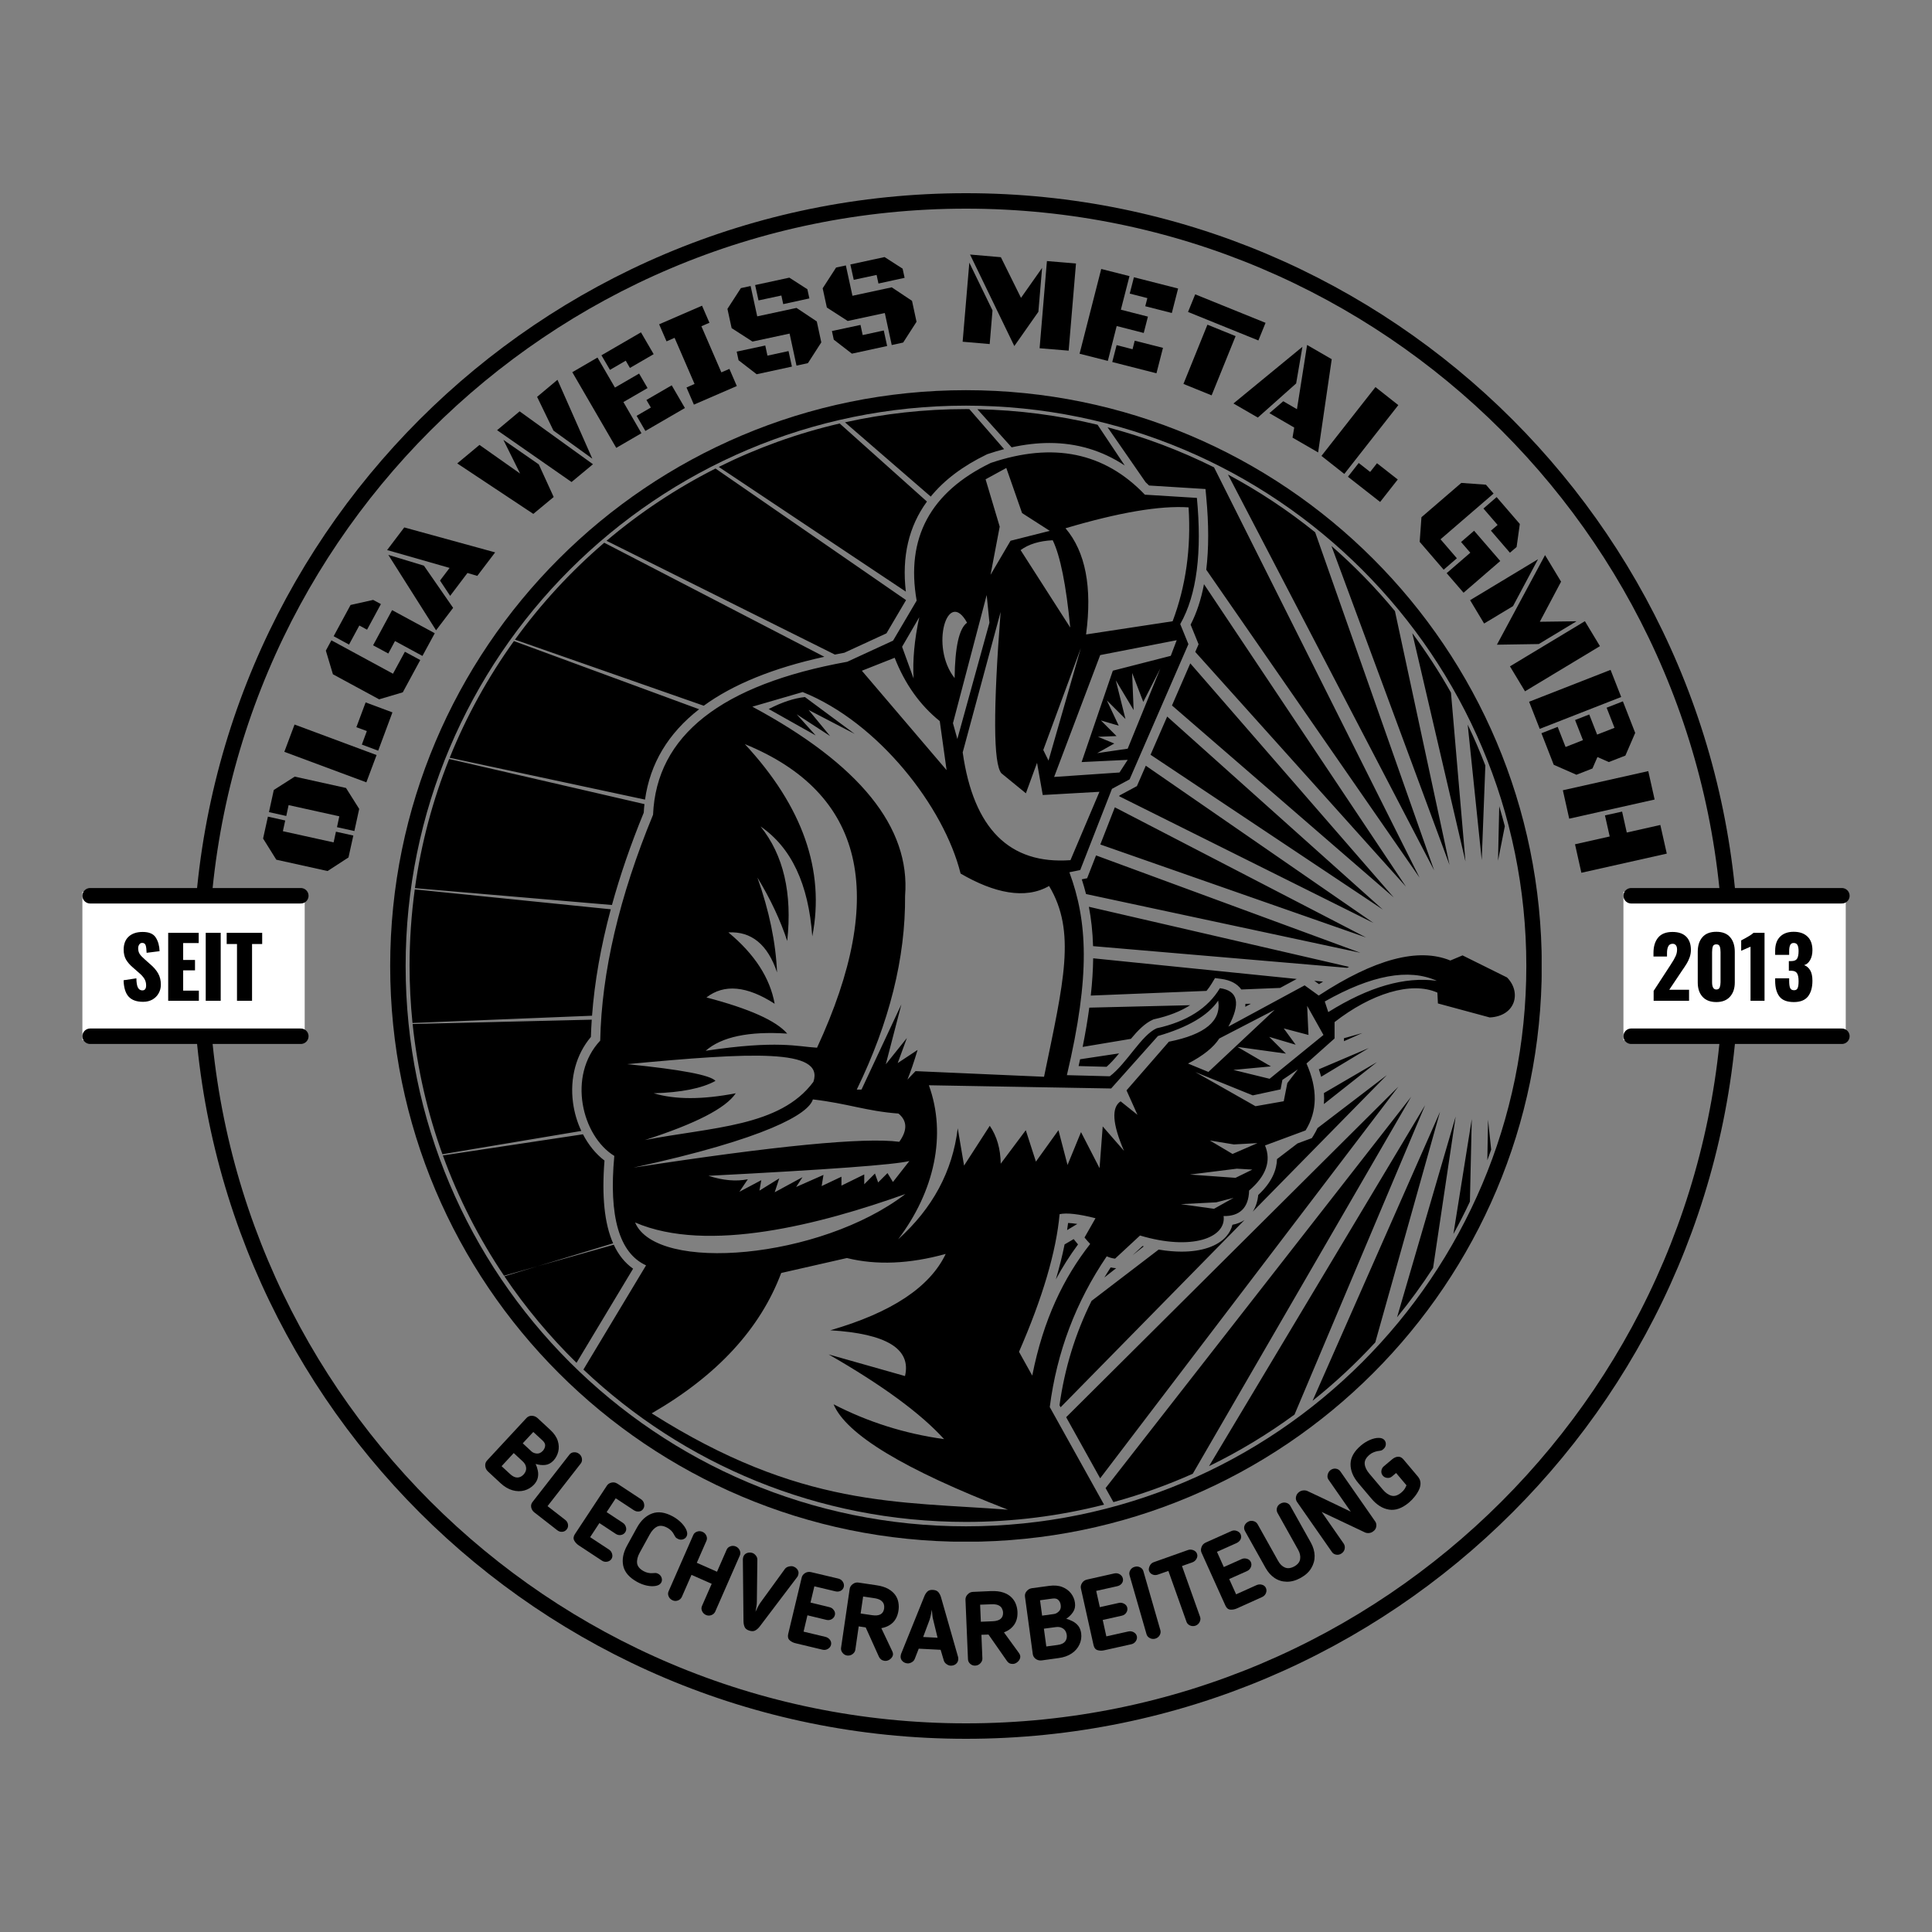 <?xml version="1.0" encoding="utf-8"?>
<svg xmlns="http://www.w3.org/2000/svg" height="500" preserveAspectRatio="xMidYMid meet" version="1.0" viewBox="0 0 375 375" width="500" zoomAndPan="magnify">
  <rect x="0" y="0" width="375" height="375" fill="#808080" stroke="none"/>
  <defs>
    <g/>
    <clipPath id="a1bcfca2f3">
      <path clip-rule="nonzero" d="M 37.5 37.5 L 337.5 37.5 L 337.5 337.5 L 37.5 337.5 Z M 37.5 37.5"/>
    </clipPath>
    <clipPath id="54b3352149">
      <path clip-rule="nonzero" d="M 187.5 37.5 C 104.656 37.5 37.5 104.656 37.5 187.5 C 37.5 270.344 104.656 337.5 187.5 337.5 C 270.344 337.5 337.5 270.344 337.5 187.5 C 337.5 104.656 270.344 37.5 187.5 37.5 Z M 187.5 37.5"/>
    </clipPath>
    <clipPath id="7f51d39525">
      <path clip-rule="nonzero" d="M 75.734 75.734 L 299.234 75.734 L 299.234 299.234 L 75.734 299.234 Z M 75.734 75.734"/>
    </clipPath>
    <clipPath id="cc298cfe57">
      <path clip-rule="nonzero" d="M 187.496 75.734 C 125.773 75.734 75.734 125.773 75.734 187.496 C 75.734 249.223 125.773 299.258 187.496 299.258 C 249.223 299.258 299.258 249.223 299.258 187.496 C 299.258 125.773 249.223 75.734 187.496 75.734 Z M 187.496 75.734"/>
    </clipPath>
    <clipPath id="c6b907437e">
      <path clip-rule="nonzero" d="M 79.402 79.402 L 295 79.402 L 295 295.402 L 79.402 295.402 Z M 79.402 79.402"/>
    </clipPath>
    <clipPath id="a9eda9709c">
      <rect height="131" width="286" x="0" y="0"/>
    </clipPath>
    <clipPath id="5a358ad293">
      <path clip-rule="nonzero" d="M 15.992 173.117 L 59.195 173.117 L 59.195 201.883 L 15.992 201.883 Z M 15.992 173.117"/>
    </clipPath>
    <clipPath id="dddcb80c68">
      <path clip-rule="nonzero" d="M 0.992 0.117 L 44.195 0.117 L 44.195 28.883 L 0.992 28.883 Z M 0.992 0.117"/>
    </clipPath>
    <clipPath id="73b003afaa">
      <rect height="29" width="45" x="0" y="0"/>
    </clipPath>
    <clipPath id="8bfdef9d0a">
      <path clip-rule="nonzero" d="M 315.109 173.117 L 358.312 173.117 L 358.312 201.883 L 315.109 201.883 Z M 315.109 173.117"/>
    </clipPath>
    <clipPath id="d1beed204e">
      <path clip-rule="nonzero" d="M 0.109 0.117 L 43.312 0.117 L 43.312 28.883 L 0.109 28.883 Z M 0.109 0.117"/>
    </clipPath>
    <clipPath id="85ae2b46f6">
      <rect height="29" width="44" x="0" y="0"/>
    </clipPath>
  </defs>
  <g clip-path="url(#a1bcfca2f3)">
    <g clip-path="url(#54b3352149)">
      <path d="M 200 0 C 89.542 0 -0 89.542 -0 200 C -0 310.458 89.542 400 200 400 C 310.458 400 400 310.458 400 200 C 400 89.542 310.458 0 200 0 Z M 200 0" fill="none" stroke="#000000" stroke-linecap="butt" stroke-linejoin="miter" stroke-miterlimit="4" stroke-opacity="1" stroke-width="8" transform="matrix(0.75, 0, 0, 0.75, 37.5, 37.5)"/>
    </g>
  </g>
  <g clip-path="url(#7f51d39525)">
    <g clip-path="url(#cc298cfe57)">
      <path d="M 149.015 -0.001 C 66.718 -0.001 -0.001 66.718 -0.001 149.015 C -0.001 231.317 66.718 298.031 149.015 298.031 C 231.317 298.031 298.031 231.317 298.031 149.015 C 298.031 66.718 231.317 -0.001 149.015 -0.001 Z M 149.015 -0.001" fill="none" stroke="#000000" stroke-linecap="butt" stroke-linejoin="miter" stroke-miterlimit="4" stroke-opacity="1" stroke-width="8" transform="matrix(0.75, 0, 0, 0.75, 75.735, 75.735)"/>
    </g>
  </g>
  <g clip-path="url(#c6b907437e)">
    <path d="M 270.516 174.184 L 227.48 136.93 L 231.035 128.758 Z M 233.695 113.391 C 233.129 116.371 232.262 118.996 231.098 121.246 L 232.645 125.051 L 232 126.539 L 272.902 172.105 Z M 226.547 139.082 L 223.32 146.496 L 268.402 176.543 Z M 216.391 156.699 L 213.57 163.914 L 265.148 181.961 Z M 222.398 148.621 L 220.672 152.586 L 217.289 154.402 L 217.23 154.547 L 266.605 179.152 Z M 179.918 97.352 L 162.984 82.199 C 154.758 84.105 146.895 86.961 139.512 90.629 L 175.824 114.836 C 175.023 108.016 176.395 102.176 179.918 97.352 Z M 163.891 126.695 L 172.062 122.93 L 175.863 116.48 L 138.879 90.941 C 131.27 94.789 124.176 99.508 117.727 104.969 L 162.047 127.051 C 162.656 126.93 163.266 126.809 163.891 126.695 Z M 191.508 88.215 L 191.609 88.164 L 191.719 88.129 C 192.789 87.766 193.852 87.449 194.898 87.18 L 188.148 79.41 C 187.93 79.41 187.715 79.402 187.496 79.402 C 179.43 79.402 171.57 80.293 164.008 81.973 L 180.656 96.387 C 183.27 93.18 186.887 90.449 191.508 88.215 Z M 203.691 85.984 C 209.051 85.984 213.945 87.457 218.312 90.355 L 213.035 82.445 C 205.535 80.629 197.73 79.59 189.711 79.43 L 196.352 86.828 C 198.891 86.27 201.348 85.984 203.691 85.984 Z M 212.742 166.035 L 211.012 170.465 L 209.973 170.676 C 210.273 171.605 210.547 172.555 210.797 173.531 L 264.055 184.934 Z M 135.699 137.664 L 99.754 124.43 C 94.738 131.402 90.535 139 87.281 147.082 L 125.199 155.203 C 126.184 148.191 129.695 142.336 135.699 137.664 Z M 160.004 127.48 L 117.285 105.344 C 110.793 110.902 104.973 117.219 99.953 124.156 L 136.598 136.98 C 142.32 132.812 150.133 129.641 160.004 127.48 Z M 270.758 118.613 C 267 114.07 262.875 109.84 258.434 105.969 L 281.352 167.875 Z M 255.273 103.32 C 250.016 99.078 244.352 95.316 238.348 92.105 L 278.363 168.93 Z M 281.633 134.438 C 279.371 130.426 276.863 126.57 274.125 122.895 L 284.445 167.207 Z M 288.305 148.586 C 287.266 145.887 286.125 143.234 284.879 140.645 L 287.602 166.93 Z M 209.355 206.922 L 214.785 207.066 C 215.598 206.355 216.41 205.434 217.215 204.461 L 209.645 205.602 C 209.551 206.039 209.457 206.477 209.355 206.922 Z M 291 156.492 L 290.766 167.055 L 292.086 160.371 C 291.75 159.066 291.383 157.777 291 156.492 Z M 251.688 190.016 L 212.184 186.004 C 212.156 188.223 212.008 190.617 211.719 193.242 L 234.18 192.332 C 234.562 191.867 234.91 191.383 235.215 190.871 L 235.832 189.84 L 237.023 190 C 238.832 190.242 240.145 190.934 240.934 192.059 L 248.473 191.754 Z M 223.766 197.922 L 223.934 197.848 L 224.113 197.809 C 226.828 197.207 229.129 196.305 231.004 195.109 L 211.43 195.582 C 211.113 197.941 210.688 200.473 210.141 203.207 L 219.504 201.641 C 220.859 200.016 222.219 198.609 223.766 197.922 Z M 256.809 190.535 L 255.102 190.363 L 256.023 191.027 C 256.289 190.855 256.547 190.699 256.809 190.535 Z M 261.852 187.672 L 211.348 176.004 C 211.797 178.328 212.082 180.84 212.164 183.645 L 261.488 187.859 C 261.609 187.797 261.73 187.734 261.852 187.672 Z M 223.035 94.238 L 233.984 94.918 L 234.129 96.469 C 234.633 101.746 234.633 106.461 234.133 110.582 L 275.535 170.348 L 235.645 90.711 C 229.105 87.449 222.191 84.828 214.977 82.934 L 222.359 93.594 C 222.586 93.805 222.812 94.016 223.035 94.238 Z M 242.801 194.824 L 241.734 194.848 C 241.73 195.035 241.723 195.223 241.703 195.418 Z M 254.77 271.891 C 259.113 268.426 263.184 264.637 266.941 260.555 L 279.512 215.797 Z M 271.168 255.688 C 273.668 252.629 276 249.43 278.16 246.105 L 282.547 216.703 Z M 285.309 233.234 L 285.668 217.219 L 282.105 239.52 C 283.238 237.465 284.309 235.371 285.309 233.234 Z M 234.672 284.578 C 240.52 281.734 246.066 278.375 251.266 274.566 L 276.613 214.52 Z M 267.266 206.16 L 256.973 212.164 C 257.027 212.887 257.023 213.598 256.969 214.297 Z M 254.961 220.379 L 254.629 220.906 L 251.836 221.945 L 247.867 224.98 C 247.809 227.047 246.902 229.453 244.223 231.945 C 244.094 233.207 243.727 234.293 243.16 235.176 L 269.188 208.676 L 255.727 218.965 C 255.5 219.445 255.246 219.914 254.961 220.379 Z M 124.953 157.738 C 124.98 157.176 125.027 156.625 125.09 156.078 L 87.184 147.32 C 84.012 155.258 81.754 163.656 80.539 172.391 L 118.777 175.66 C 120.375 169.859 122.43 163.879 124.953 157.738 Z M 289.164 197.488 L 279.098 194.766 L 278.996 192.668 C 273.91 190.395 266.105 192.883 259.039 198.387 L 259.039 201.562 L 253.59 206.422 C 255.781 211.367 255.723 215.699 253.41 219.414 L 245.543 222.332 C 246.781 225.348 245.75 228.266 242.449 231.086 C 242.371 234.473 240.562 236.102 237.5 236.035 C 238.051 240.242 231.332 242.816 221.277 239.812 L 216.438 244.301 C 215.902 244.246 215.363 244.094 214.816 243.852 C 208.812 252.695 205.125 262.449 203.758 273.109 L 214.297 292.051 C 205.727 294.238 196.75 295.402 187.496 295.402 C 158.734 295.402 132.598 284.16 113.242 265.828 L 125.398 245.605 C 120.191 243.227 118.137 236.145 119.238 224.363 C 112.961 220.512 110.074 208.844 116.5 201.984 C 116.773 188.668 120.195 174.051 126.758 158.141 C 127.406 142.773 139.969 132.879 164.445 128.449 L 173.344 124.348 L 177.922 116.582 C 175.785 104.438 180.578 95.527 192.301 89.855 C 204.41 85.758 214.383 87.812 222.219 96.016 L 232.316 96.641 C 233.305 107.051 232.352 115.418 229.082 121.133 L 230.668 125.027 L 219.254 151.277 L 215.832 153.113 L 209.672 168.875 L 207.566 169.305 C 211.051 178.746 211.699 189.121 207.082 208.688 L 215.41 208.906 C 218.734 206.383 221.547 200.902 224.508 199.59 C 230.367 198.293 234.457 195.699 236.781 191.805 C 240.312 192.277 240.859 194.766 238.43 199.262 L 253.227 191.258 L 255.965 193.234 C 266.793 186.145 275.305 183.879 281.508 186.434 L 283.879 185.441 L 292.512 189.723 C 295.32 192.535 294.25 197.219 289.164 197.488 Z M 236.664 201.57 C 235.543 203.305 233.52 204.926 230.594 206.434 L 234.551 208.062 L 247.418 196 Z M 213.402 153.688 L 202.398 154.312 L 201.289 148.062 L 199.125 153.977 L 194.363 150.086 C 192.805 148.234 192.758 137.801 194.219 118.781 L 186.859 146.043 C 188.961 160.84 195.934 167.812 207.777 166.957 Z M 192.051 120.867 L 191.516 115.492 L 184.969 140.371 L 185.82 143.434 Z M 203.516 147.633 L 209.789 125.793 L 202.5 145.57 Z M 225.227 129.742 L 221.91 136.238 L 219.746 130.613 L 220.035 137.82 L 216.574 132.051 L 218.453 139.555 L 214.84 135.945 L 217.148 140.855 L 213.691 139.84 L 216.719 142.871 L 213.113 143.012 L 216.285 144.316 L 212.969 146.184 L 218.883 145.32 Z M 228.398 124.262 L 213.547 127.152 L 204.605 150.805 L 217.293 149.941 L 218.883 147.488 L 209.941 147.918 L 216 130.18 L 227.246 127.297 Z M 206.816 102.535 C 210.691 107.09 212.023 113.961 210.805 123.145 L 227.605 120.586 C 230.172 113.785 231.207 106.418 230.703 98.48 C 225.16 98.105 217.199 99.457 206.816 102.535 Z M 198.098 106.773 L 207.734 121.809 C 206.934 113.531 205.797 107.883 204.332 104.863 C 201.75 104.984 199.672 105.621 198.098 106.773 Z M 191.301 93.035 L 194.043 102.219 L 192.262 111.578 L 196.145 104.961 L 203.758 103.039 L 198.383 99.586 L 195.324 90.832 Z M 185.289 131.617 C 185.363 125.543 186.168 121.961 187.707 120.867 C 183.934 114 180.445 125.496 185.289 131.617 Z M 175.094 125.539 L 177.328 131.695 C 177.121 128.145 177.488 124.18 178.426 119.805 Z M 167.289 130.191 L 183.734 149.484 L 182.406 139.965 C 178.559 136.863 175.641 132.766 173.656 127.672 Z M 146.031 137.168 C 166.863 148.363 176.746 160.598 175.676 173.875 C 175.766 185.918 172.641 198.453 166.297 211.488 L 167.219 211.484 L 174.957 194.949 L 171.934 206.578 L 176.027 201.477 L 174.246 206.34 L 178.102 203.789 C 177.406 206.121 176.75 208.039 176.133 209.547 L 177.703 207.906 L 202.648 209 C 206.457 190.559 208.93 180.82 203.625 171.969 C 198.988 174.648 192.918 173.328 186.449 169.555 C 183.254 156.648 170.492 140.203 155.797 134.328 Z M 167.75 227.957 L 167.75 229.863 L 169.828 227.781 L 170.445 229.512 L 172.262 227.695 L 173.32 229.422 L 176.508 225.352 C 173.711 226.07 160.711 227.027 137.508 228.223 C 140.336 229.129 142.887 229.355 145.156 228.895 L 143.516 231.324 L 147.766 229.07 L 147.41 231.098 L 151.254 228.719 L 150.371 231.414 L 155.766 228.488 L 154.531 230.391 L 159.836 228.047 L 159.484 230.215 L 163.324 228.398 L 163.324 230.129 Z M 152.797 200.621 C 145.336 200.137 140.059 201.246 136.969 203.953 C 150.949 201.859 154.785 203.148 158.586 203.359 C 172.391 173.531 167.719 153.887 144.574 144.43 C 155.801 156.531 160.164 168.969 157.664 181.746 C 156.938 171.602 153.59 164.488 147.621 160.414 C 152.082 165.957 153.805 173.367 152.797 182.645 C 151.488 178.633 149.559 174.527 147.008 170.32 C 149.305 176.785 150.578 182.926 150.824 188.738 C 149.008 183.328 145.855 180.742 141.375 180.977 C 146.453 185.176 149.449 189.793 150.363 194.832 C 144.973 191.352 140.559 190.941 137.121 193.605 C 145.434 195.781 150.66 198.121 152.797 200.621 Z M 138.871 209.805 C 136.219 211.254 132.223 212.051 126.879 212.203 C 131.051 213.453 136.359 213.453 142.809 212.203 C 140.887 215.094 135.004 218.121 125.168 221.281 C 138.188 218.75 151.418 218.727 157.883 209.977 C 160.051 203.512 145.891 204.266 121.742 206.551 C 132.238 207.602 137.945 208.688 138.871 209.805 Z M 122.957 226.633 C 150.516 222.395 167.719 220.723 174.551 221.621 C 176.156 219.371 176.105 217.543 174.395 216.141 C 168.133 215.672 164.633 214.199 157.777 213.395 C 156.945 216.203 148.832 221.004 122.957 226.633 Z M 175.742 231.758 C 159.312 237.621 137.383 243.363 123.27 237.281 C 127.41 247.133 159.242 244.414 175.742 231.758 Z M 195.641 293.031 C 175.504 285.234 164.223 278.41 161.797 272.57 C 168.48 276.023 175.629 278.277 183.242 279.332 C 178.746 274.367 171.277 268.883 160.84 262.891 L 175.66 267.09 C 176.91 261.82 172.078 258.859 161.156 258.207 C 173.023 254.785 180.488 249.844 183.562 243.387 C 176.516 245.336 170.121 245.602 164.379 244.184 L 151.633 247.086 C 147.555 257.93 139.176 267.012 126.492 274.328 C 155.445 292.691 174.355 291.398 195.641 293.031 Z M 210.504 240.199 L 212.637 236.457 C 209.398 235.633 207.07 235.367 205.668 235.668 C 205.008 242.941 202.383 251.848 197.789 262.387 L 200.359 267.004 C 202.516 256.059 206.492 247.969 211.605 241.449 C 211.242 241.07 210.871 240.656 210.504 240.199 Z M 226.879 202.195 C 233.902 200.805 237.094 198.148 236.449 194.219 C 234.492 197.109 230.594 199.398 224.754 201.09 L 215.672 211.273 L 180.293 210.648 C 183.781 220.262 181.383 231.246 174.32 240.559 C 181.031 234.527 184.891 227.34 185.895 219.004 L 187.125 226.242 L 192.113 218.516 C 193.492 220.535 194.203 222.988 194.238 225.875 L 199.105 219.371 L 201.07 225.469 L 205.445 219.371 L 207.207 226.121 L 209.824 219.742 L 213.422 226.734 L 214.035 218.637 L 218.168 223.379 C 215.914 218.16 215.695 214.957 217.512 213.77 L 220.785 216.387 L 218.656 211.641 Z M 239.438 232.496 L 236.082 233.371 L 229.199 233.723 L 235.645 234.625 Z M 243.078 227.016 L 240.074 226.84 L 230.953 227.98 L 239.812 228.617 Z M 244.074 221.879 L 239.488 222.133 L 234.828 221.367 L 239.234 223.98 Z M 251.91 207.57 L 248.91 209.609 L 248.559 211.449 L 243.164 212.613 L 232.027 208.098 L 243.691 214.715 L 249.172 213.75 L 249.871 210.223 Z M 256.883 200.883 L 253.719 195.234 L 253.977 200.883 L 249.172 199.613 L 251.488 202.777 L 246.344 201.254 L 249.594 204.504 L 240.188 203.203 L 246.684 206.988 L 239.395 207.668 L 246.43 209.391 Z M 278.891 190.379 C 273.457 187.918 266.203 189.258 257.137 194.387 L 257.816 196.449 C 265.672 191.535 272.699 189.508 278.891 190.379 Z M 208.398 240.508 L 206.637 241.539 C 206.203 243.688 205.641 245.949 204.941 248.324 C 206.219 245.949 207.652 243.695 209.246 241.539 C 209.195 241.477 209.141 241.418 209.09 241.355 Z M 207.316 237.379 C 207.262 237.832 207.195 238.297 207.125 238.762 L 209.105 237.566 C 208.434 237.461 207.836 237.398 207.316 237.379 Z M 156.234 135.297 C 154.113 135.523 151.77 136.301 149.207 137.621 L 158.32 142.746 L 154.629 138.637 L 161.121 142.863 L 156.949 137.801 L 165.891 142.449 Z M 288.691 225.203 C 288.945 224.52 289.191 223.836 289.434 223.145 L 288.832 217.34 Z M 256.434 209 L 265.676 203.426 L 255.988 207.547 C 256.156 208.035 256.309 208.52 256.434 209 Z M 117.332 225.266 C 115.652 223.992 114.223 222.227 113.152 220.164 L 85.957 224.27 C 88.973 232.574 92.977 240.406 97.832 247.617 L 104.324 245.781 L 119.008 241.328 C 117.328 237.535 116.777 232.207 117.332 225.266 Z M 214.594 288.836 L 216.113 291.562 C 221.422 290.109 226.566 288.262 231.516 286.051 L 273.902 212.887 Z M 119.129 241.598 L 104.324 245.781 L 97.906 247.73 C 101.996 253.797 106.695 259.418 111.902 264.523 L 122.883 246.254 C 121.305 245.133 120.055 243.586 119.129 241.598 Z M 111.223 214.035 C 110.578 209.246 111.84 204.637 114.691 201.273 C 114.723 200.164 114.785 199.043 114.859 197.918 L 80.09 198.758 C 81.008 207.539 82.98 216.008 85.875 224.035 L 112.832 219.516 C 112.039 217.832 111.48 215.973 111.223 214.035 Z M 118.551 176.492 L 80.508 172.629 C 79.848 177.461 79.496 182.391 79.496 187.402 C 79.496 191.168 79.691 194.891 80.066 198.559 L 114.914 197.152 C 115.402 190.578 116.621 183.676 118.551 176.492 Z M 260.863 202.094 L 264.438 200.508 L 260.863 201.52 Z M 205.648 272.758 L 205.863 273.148 L 241.551 236.812 C 240.883 237.254 240.102 237.562 239.215 237.727 C 239.016 238.543 238.617 239.305 238.02 239.984 C 236.348 241.891 233.266 242.941 229.348 242.941 C 228.137 242.941 226.641 242.84 224.895 242.543 L 211.871 252.5 C 208.719 258.828 206.641 265.598 205.648 272.758 Z M 263.547 197.473 L 263.574 197.465 L 263.555 197.465 C 263.555 197.469 263.551 197.469 263.547 197.473 Z M 271.414 210.93 L 206.941 275.078 L 213.539 286.938 Z M 219.844 243.633 L 222.012 241.918 C 221.926 241.895 221.848 241.875 221.762 241.852 Z M 215.578 246.008 C 215.156 246.652 214.754 247.305 214.359 247.961 L 216.645 246.156 L 216.246 246.117 C 216.023 246.094 215.801 246.055 215.578 246.008 Z M 215.578 246.008" fill="#000000" fill-opacity="1" fill-rule="nonzero"/>
  </g>
  <g fill="#000000" fill-opacity="1">
    <g transform="translate(92.637, 283.693)">
      <g>
        <path d="M 8.828 -3.547 L 10.516 -1.984 C 10.773 -1.742 11.113 -1.602 11.531 -1.562 C 11.957 -1.52 12.352 -1.691 12.719 -2.078 C 12.977 -2.367 13.129 -2.688 13.172 -3.031 C 13.223 -3.383 13.055 -3.738 12.672 -4.094 L 10.875 -5.75 Z M 8.812 -0.047 L 7.078 -1.656 L 4.719 0.891 L 6.359 2.406 C 6.848 2.863 7.316 3.094 7.766 3.094 C 8.223 3.094 8.629 2.898 8.984 2.516 C 9.367 2.098 9.535 1.656 9.484 1.188 C 9.43 0.719 9.207 0.305 8.812 -0.047 Z M 4.5 4.172 L 2.078 1.922 C 1.754 1.617 1.578 1.258 1.547 0.844 C 1.516 0.438 1.629 0.086 1.891 -0.203 L 9.547 -8.453 C 9.828 -8.754 10.176 -8.898 10.594 -8.891 C 11.008 -8.879 11.375 -8.734 11.688 -8.453 L 14.172 -6.156 C 14.91 -5.469 15.395 -4.758 15.625 -4.031 C 15.852 -3.312 15.883 -2.613 15.719 -1.938 C 15.551 -1.27 15.242 -0.691 14.797 -0.203 C 14.316 0.305 13.773 0.594 13.172 0.656 C 12.578 0.719 11.961 0.648 11.328 0.453 C 11.516 0.848 11.656 1.273 11.75 1.734 C 11.852 2.203 11.852 2.664 11.75 3.125 C 11.656 3.582 11.41 4.031 11.016 4.469 C 10.484 5.031 9.852 5.41 9.125 5.609 C 8.395 5.805 7.629 5.789 6.828 5.562 C 6.023 5.332 5.25 4.867 4.5 4.172 Z M 4.5 4.172"/>
      </g>
    </g>
  </g>
  <g fill="#000000" fill-opacity="1">
    <g transform="translate(101.51, 291.839)">
      <g>
        <path d="M 8.5 5 C 8.281 5.289 7.988 5.453 7.625 5.484 C 7.27 5.516 6.941 5.41 6.641 5.172 L 2.188 1.703 C 1.875 1.453 1.676 1.129 1.594 0.734 C 1.52 0.348 1.609 0 1.859 -0.312 L 9.016 -9.5 C 9.223 -9.77 9.508 -9.922 9.875 -9.953 C 10.25 -9.984 10.594 -9.879 10.906 -9.641 C 11.207 -9.398 11.383 -9.098 11.438 -8.734 C 11.5 -8.367 11.426 -8.051 11.219 -7.781 L 4.766 0.5 L 8.203 3.172 C 8.492 3.398 8.672 3.691 8.734 4.047 C 8.797 4.41 8.719 4.727 8.5 5 Z M 8.5 5"/>
      </g>
    </g>
  </g>
  <g fill="#000000" fill-opacity="1">
    <g transform="translate(109.748, 298.253)">
      <g>
        <path d="M 8.938 4.344 C 8.738 4.633 8.453 4.812 8.078 4.875 C 7.711 4.938 7.367 4.859 7.047 4.641 L 2.609 1.719 C 2.203 1.445 1.898 1.125 1.703 0.75 C 1.504 0.375 1.551 -0.035 1.844 -0.484 L 8.062 -9.906 C 8.25 -10.195 8.547 -10.391 8.953 -10.484 C 9.359 -10.578 9.75 -10.5 10.125 -10.25 L 14.656 -7.266 C 14.988 -7.047 15.191 -6.75 15.266 -6.375 C 15.348 -6.008 15.297 -5.68 15.109 -5.391 C 14.91 -5.086 14.633 -4.914 14.281 -4.875 C 13.926 -4.832 13.582 -4.922 13.25 -5.141 L 9.766 -7.438 L 8 -4.75 L 11.172 -2.656 C 11.453 -2.469 11.645 -2.191 11.75 -1.828 C 11.852 -1.473 11.805 -1.145 11.609 -0.844 C 11.41 -0.551 11.133 -0.375 10.781 -0.312 C 10.426 -0.25 10.086 -0.32 9.766 -0.531 L 6.594 -2.625 L 4.797 0.109 L 8.453 2.516 C 8.766 2.723 8.969 3.004 9.062 3.359 C 9.164 3.711 9.125 4.039 8.938 4.344 Z M 8.938 4.344"/>
      </g>
    </g>
  </g>
  <g fill="#000000" fill-opacity="1">
    <g transform="translate(118.658, 304.114)">
      <g>
        <path d="M 7.438 -6.25 L 5.531 -2.781 C 5.113 -2.031 4.938 -1.344 5 -0.719 C 5.07 -0.102 5.492 0.414 6.266 0.844 C 6.816 1.145 7.383 1.273 7.969 1.234 L 8.203 1.219 C 8.359 1.219 8.492 1.211 8.609 1.203 C 8.734 1.203 8.898 1.254 9.109 1.359 C 9.441 1.547 9.66 1.805 9.766 2.141 C 9.867 2.473 9.844 2.781 9.688 3.062 C 9.5 3.395 9.156 3.609 8.656 3.703 C 8.156 3.805 7.578 3.789 6.922 3.656 C 6.273 3.52 5.641 3.281 5.016 2.938 C 3.484 2.094 2.582 1.051 2.312 -0.188 C 2.051 -1.426 2.301 -2.738 3.062 -4.125 L 4.969 -7.594 C 5.738 -8.988 6.719 -9.906 7.906 -10.344 C 9.094 -10.789 10.453 -10.594 11.984 -9.75 C 12.609 -9.406 13.148 -8.992 13.609 -8.516 C 14.078 -8.035 14.406 -7.555 14.594 -7.078 C 14.781 -6.609 14.781 -6.207 14.594 -5.875 C 14.438 -5.594 14.191 -5.406 13.859 -5.312 C 13.523 -5.219 13.191 -5.266 12.859 -5.453 C 12.648 -5.555 12.516 -5.66 12.453 -5.766 C 12.391 -5.867 12.316 -5.988 12.234 -6.125 L 12.125 -6.328 C 11.852 -6.848 11.441 -7.258 10.891 -7.562 C 10.117 -7.988 9.453 -8.066 8.891 -7.797 C 8.336 -7.523 7.852 -7.008 7.438 -6.25 Z M 7.438 -6.25"/>
      </g>
    </g>
  </g>
  <g fill="#000000" fill-opacity="1">
    <g transform="translate(128.171, 309.368)">
      <g>
        <path d="M 10.656 3.438 C 10.508 3.758 10.258 3.988 9.906 4.125 C 9.551 4.258 9.195 4.25 8.844 4.094 C 8.5 3.938 8.25 3.68 8.094 3.328 C 7.945 2.984 7.945 2.648 8.094 2.328 L 9.969 -1.953 L 6.047 -3.688 L 4.172 0.594 C 4.023 0.914 3.773 1.145 3.422 1.281 C 3.066 1.414 2.719 1.406 2.375 1.25 C 2.008 1.082 1.754 0.828 1.609 0.484 C 1.461 0.141 1.461 -0.191 1.609 -0.516 L 6.391 -11.422 C 6.523 -11.734 6.77 -11.953 7.125 -12.078 C 7.477 -12.211 7.836 -12.195 8.203 -12.031 C 8.547 -11.875 8.789 -11.625 8.938 -11.281 C 9.082 -10.945 9.086 -10.625 8.953 -10.312 L 7.078 -6.031 L 11 -4.297 L 12.875 -8.578 C 13.008 -8.891 13.254 -9.109 13.609 -9.234 C 13.973 -9.359 14.328 -9.344 14.672 -9.188 C 15.004 -9.039 15.25 -8.797 15.406 -8.453 C 15.562 -8.109 15.57 -7.781 15.438 -7.469 Z M 10.656 3.438"/>
      </g>
    </g>
  </g>
  <g fill="#000000" fill-opacity="1">
    <g transform="translate(139.954, 314.498)">
      <g>
        <path d="M 7.641 -3.422 L 12.406 -9.984 C 12.582 -10.211 12.832 -10.363 13.156 -10.438 C 13.477 -10.52 13.758 -10.523 14 -10.453 C 14.395 -10.316 14.688 -10.094 14.875 -9.781 C 15.062 -9.477 15.094 -9.145 14.969 -8.781 C 14.957 -8.727 14.93 -8.656 14.891 -8.562 C 14.848 -8.477 14.805 -8.414 14.766 -8.375 L 7.484 1.234 C 7.223 1.566 6.938 1.816 6.625 1.984 C 6.32 2.148 5.938 2.156 5.469 2 C 5.008 1.852 4.711 1.617 4.578 1.297 C 4.441 0.984 4.367 0.617 4.359 0.203 L 4.234 -11.859 C 4.242 -11.91 4.254 -11.984 4.266 -12.078 C 4.285 -12.172 4.301 -12.242 4.312 -12.297 C 4.438 -12.66 4.672 -12.91 5.016 -13.047 C 5.367 -13.18 5.734 -13.188 6.109 -13.062 C 6.328 -12.988 6.539 -12.828 6.75 -12.578 C 6.957 -12.328 7.055 -12.055 7.047 -11.766 L 6.953 -3.641 C 6.953 -3.316 6.922 -2.977 6.859 -2.625 C 6.805 -2.281 6.75 -1.957 6.688 -1.656 C 6.82 -1.938 6.969 -2.234 7.125 -2.547 C 7.281 -2.859 7.453 -3.148 7.641 -3.422 Z M 7.641 -3.422"/>
      </g>
    </g>
  </g>
  <g fill="#000000" fill-opacity="1">
    <g transform="translate(151.426, 318.247)">
      <g>
        <path d="M 9.875 1.016 C 9.789 1.359 9.582 1.625 9.25 1.812 C 8.926 2 8.578 2.047 8.203 1.953 L 3.047 0.719 C 2.566 0.613 2.164 0.414 1.844 0.125 C 1.531 -0.164 1.438 -0.57 1.562 -1.094 L 4.188 -12.062 C 4.27 -12.406 4.484 -12.688 4.828 -12.906 C 5.18 -13.133 5.578 -13.195 6.016 -13.094 L 11.297 -11.844 C 11.68 -11.75 11.973 -11.539 12.172 -11.219 C 12.367 -10.906 12.43 -10.582 12.359 -10.25 C 12.266 -9.895 12.062 -9.633 11.75 -9.469 C 11.438 -9.312 11.086 -9.281 10.703 -9.375 L 6.641 -10.344 L 5.891 -7.188 L 9.578 -6.297 C 9.91 -6.223 10.188 -6.035 10.406 -5.734 C 10.633 -5.441 10.707 -5.117 10.625 -4.766 C 10.539 -4.422 10.336 -4.156 10.016 -3.969 C 9.703 -3.789 9.359 -3.742 8.984 -3.828 L 5.297 -4.719 L 4.547 -1.547 L 8.797 -0.531 C 9.16 -0.438 9.453 -0.242 9.672 0.047 C 9.891 0.348 9.957 0.672 9.875 1.016 Z M 9.875 1.016"/>
      </g>
    </g>
  </g>
  <g fill="#000000" fill-opacity="1">
    <g transform="translate(161.83, 320.757)">
      <g>
        <path d="M 12.562 -8.141 C 12.414 -7.16 12.051 -6.383 11.469 -5.812 C 10.883 -5.25 10.141 -4.891 9.234 -4.734 L 11.359 -0.25 C 11.535 0.113 11.551 0.441 11.406 0.734 C 11.258 1.023 11.039 1.254 10.75 1.422 C 10.457 1.586 10.16 1.648 9.859 1.609 C 9.348 1.535 8.984 1.27 8.766 0.812 L 6.203 -4.875 L 4.844 -5.078 L 4.188 -0.531 C 4.133 -0.195 3.953 0.082 3.641 0.312 C 3.328 0.539 2.973 0.629 2.578 0.578 C 2.211 0.516 1.914 0.332 1.688 0.031 C 1.457 -0.258 1.367 -0.582 1.422 -0.938 L 3.094 -12.359 C 3.156 -12.742 3.359 -13.055 3.703 -13.297 C 4.047 -13.547 4.414 -13.641 4.812 -13.578 L 8.281 -13.062 C 9.219 -12.926 9.977 -12.691 10.562 -12.359 C 11.156 -12.023 11.613 -11.629 11.938 -11.172 C 12.258 -10.723 12.461 -10.234 12.547 -9.703 C 12.641 -9.18 12.645 -8.66 12.562 -8.141 Z M 9.781 -8.547 C 9.82 -8.816 9.801 -9.094 9.719 -9.375 C 9.633 -9.656 9.445 -9.898 9.156 -10.109 C 8.863 -10.328 8.414 -10.477 7.812 -10.562 L 5.703 -10.875 L 5.219 -7.578 L 7.453 -7.25 C 8.848 -7.039 9.625 -7.473 9.781 -8.547 Z M 9.781 -8.547"/>
      </g>
    </g>
  </g>
  <g fill="#000000" fill-opacity="1">
    <g transform="translate(174.45, 322.584)">
      <g>
        <path d="M 3.875 -2.578 L 3.109 -0.609 C 2.992 -0.316 2.797 -0.094 2.516 0.062 C 2.234 0.219 1.973 0.289 1.734 0.281 C 1.336 0.258 1.004 0.117 0.734 -0.141 C 0.461 -0.398 0.336 -0.719 0.359 -1.094 C 0.359 -1.145 0.367 -1.219 0.391 -1.312 C 0.41 -1.406 0.426 -1.477 0.438 -1.531 L 4.953 -12.719 C 5.098 -13.094 5.297 -13.406 5.547 -13.656 C 5.797 -13.906 6.156 -14.016 6.625 -13.984 C 7.102 -13.961 7.457 -13.816 7.688 -13.547 C 7.914 -13.273 8.086 -12.941 8.203 -12.547 L 11.516 -0.953 C 11.535 -0.891 11.547 -0.812 11.547 -0.719 C 11.547 -0.625 11.547 -0.551 11.547 -0.5 C 11.523 -0.125 11.367 0.176 11.078 0.406 C 10.797 0.633 10.445 0.738 10.031 0.719 C 9.781 0.707 9.52 0.602 9.25 0.406 C 8.988 0.219 8.816 -0.02 8.734 -0.312 L 8.125 -2.359 Z M 7.531 -4.703 L 6.688 -8.156 C 6.602 -8.445 6.547 -8.77 6.516 -9.125 C 6.484 -9.488 6.453 -9.828 6.422 -10.141 C 6.367 -9.828 6.305 -9.492 6.234 -9.141 C 6.16 -8.797 6.078 -8.477 5.984 -8.188 L 4.734 -4.844 Z M 7.531 -4.703"/>
      </g>
    </g>
  </g>
  <g fill="#000000" fill-opacity="1">
    <g transform="translate(186.664, 323.218)">
      <g>
        <path d="M 10.828 -10.344 C 10.867 -9.363 10.656 -8.535 10.188 -7.859 C 9.719 -7.191 9.055 -6.695 8.203 -6.375 L 11.109 -2.375 C 11.348 -2.039 11.426 -1.719 11.344 -1.406 C 11.258 -1.094 11.082 -0.828 10.812 -0.609 C 10.551 -0.391 10.27 -0.27 9.969 -0.25 C 9.445 -0.227 9.051 -0.422 8.781 -0.828 L 5.203 -5.953 L 3.828 -5.906 L 4.016 -1.312 C 4.023 -0.969 3.895 -0.656 3.625 -0.375 C 3.363 -0.094 3.035 0.055 2.641 0.078 C 2.266 0.098 1.938 -0.016 1.656 -0.266 C 1.375 -0.516 1.227 -0.82 1.219 -1.188 L 0.734 -12.719 C 0.723 -13.102 0.863 -13.445 1.156 -13.75 C 1.445 -14.062 1.797 -14.223 2.203 -14.234 L 5.703 -14.391 C 6.648 -14.422 7.441 -14.328 8.078 -14.109 C 8.723 -13.891 9.242 -13.582 9.641 -13.188 C 10.035 -12.801 10.328 -12.359 10.516 -11.859 C 10.703 -11.367 10.805 -10.863 10.828 -10.344 Z M 8.031 -10.219 C 8.02 -10.488 7.945 -10.754 7.812 -11.016 C 7.688 -11.273 7.457 -11.484 7.125 -11.641 C 6.789 -11.797 6.316 -11.859 5.703 -11.828 L 3.578 -11.75 L 3.719 -8.438 L 5.969 -8.531 C 7.383 -8.582 8.07 -9.145 8.031 -10.219 Z M 8.031 -10.219"/>
      </g>
    </g>
  </g>
  <g fill="#000000" fill-opacity="1">
    <g transform="translate(199.4, 322.657)">
      <g>
        <path d="M 2.875 -9.062 L 5.156 -9.375 C 5.5 -9.414 5.82 -9.586 6.125 -9.891 C 6.438 -10.191 6.555 -10.602 6.484 -11.125 C 6.43 -11.52 6.281 -11.844 6.031 -12.094 C 5.789 -12.352 5.41 -12.445 4.891 -12.375 L 2.469 -12.047 Z M 5.562 -6.844 L 3.219 -6.531 L 3.688 -3.078 L 5.906 -3.375 C 6.57 -3.469 7.047 -3.688 7.328 -4.031 C 7.609 -4.375 7.719 -4.805 7.656 -5.328 C 7.57 -5.891 7.332 -6.301 6.938 -6.562 C 6.551 -6.82 6.094 -6.914 5.562 -6.844 Z M 6.078 -0.828 L 2.797 -0.375 C 2.367 -0.32 1.984 -0.414 1.641 -0.656 C 1.305 -0.906 1.113 -1.219 1.062 -1.594 L -0.453 -12.75 C -0.504 -13.156 -0.391 -13.516 -0.109 -13.828 C 0.16 -14.148 0.5 -14.336 0.906 -14.391 L 4.266 -14.844 C 5.266 -14.977 6.113 -14.898 6.812 -14.609 C 7.52 -14.328 8.082 -13.91 8.5 -13.359 C 8.914 -12.816 9.164 -12.211 9.25 -11.547 C 9.344 -10.859 9.219 -10.258 8.875 -9.75 C 8.539 -9.25 8.102 -8.816 7.562 -8.453 C 7.988 -8.336 8.41 -8.172 8.828 -7.953 C 9.242 -7.734 9.598 -7.441 9.891 -7.078 C 10.18 -6.711 10.367 -6.238 10.453 -5.656 C 10.555 -4.883 10.445 -4.156 10.125 -3.469 C 9.812 -2.781 9.312 -2.203 8.625 -1.734 C 7.945 -1.266 7.098 -0.961 6.078 -0.828 Z M 6.078 -0.828"/>
      </g>
    </g>
  </g>
  <g fill="#000000" fill-opacity="1">
    <g transform="translate(211.335, 320.995)">
      <g>
        <path d="M 9.328 -3.406 C 9.398 -3.062 9.328 -2.734 9.109 -2.422 C 8.898 -2.117 8.609 -1.926 8.234 -1.844 L 3.047 -0.688 C 2.566 -0.57 2.117 -0.578 1.703 -0.703 C 1.297 -0.828 1.035 -1.148 0.922 -1.672 L -1.531 -12.672 C -1.613 -13.023 -1.539 -13.379 -1.312 -13.734 C -1.094 -14.086 -0.766 -14.312 -0.328 -14.406 L 4.953 -15.594 C 5.336 -15.676 5.691 -15.617 6.016 -15.422 C 6.336 -15.223 6.535 -14.957 6.609 -14.625 C 6.691 -14.27 6.625 -13.945 6.406 -13.656 C 6.188 -13.375 5.883 -13.191 5.5 -13.109 L 1.438 -12.203 L 2.141 -9.047 L 5.844 -9.875 C 6.176 -9.945 6.508 -9.895 6.844 -9.719 C 7.176 -9.551 7.383 -9.289 7.469 -8.938 C 7.539 -8.594 7.473 -8.27 7.266 -7.969 C 7.066 -7.664 6.781 -7.473 6.406 -7.391 L 2.703 -6.562 L 3.406 -3.375 L 7.672 -4.328 C 8.035 -4.41 8.379 -4.363 8.703 -4.188 C 9.035 -4.008 9.242 -3.75 9.328 -3.406 Z M 9.328 -3.406"/>
      </g>
    </g>
  </g>
  <g fill="#000000" fill-opacity="1">
    <g transform="translate(221.634, 318.608)">
      <g>
        <path d="M 0.906 -1.406 L -2.391 -12.859 C -2.484 -13.191 -2.438 -13.52 -2.25 -13.844 C -2.062 -14.164 -1.781 -14.379 -1.406 -14.484 C -1.031 -14.598 -0.676 -14.566 -0.344 -14.391 C -0.008 -14.223 0.203 -13.973 0.297 -13.641 L 3.594 -2.188 C 3.688 -1.863 3.641 -1.535 3.453 -1.203 C 3.266 -0.879 2.984 -0.66 2.609 -0.547 C 2.234 -0.441 1.879 -0.477 1.547 -0.656 C 1.211 -0.832 1 -1.082 0.906 -1.406 Z M 0.906 -1.406"/>
      </g>
    </g>
  </g>
  <g fill="#000000" fill-opacity="1">
    <g transform="translate(227.063, 317.117)">
      <g>
        <path d="M 3.234 -2.328 L -0.281 -12.203 L -2.281 -11.5 C -2.656 -11.363 -3.008 -11.363 -3.344 -11.5 C -3.688 -11.645 -3.914 -11.875 -4.031 -12.188 C -4.125 -12.457 -4.086 -12.773 -3.922 -13.141 C -3.766 -13.504 -3.504 -13.754 -3.141 -13.891 L 3.5 -16.25 C 3.832 -16.375 4.18 -16.367 4.547 -16.234 C 4.91 -16.098 5.156 -15.859 5.281 -15.516 C 5.395 -15.203 5.359 -14.879 5.172 -14.547 C 4.992 -14.223 4.723 -13.992 4.359 -13.859 L 2.359 -13.156 L 5.875 -3.281 C 5.988 -2.957 5.957 -2.625 5.781 -2.281 C 5.613 -1.945 5.352 -1.711 5 -1.578 C 4.633 -1.453 4.273 -1.461 3.922 -1.609 C 3.578 -1.766 3.348 -2.004 3.234 -2.328 Z M 3.234 -2.328"/>
      </g>
    </g>
  </g>
  <g fill="#000000" fill-opacity="1">
    <g transform="translate(237.275, 313.458)">
      <g>
        <path d="M 8.438 -5.234 C 8.582 -4.91 8.582 -4.57 8.438 -4.219 C 8.289 -3.875 8.039 -3.625 7.688 -3.469 L 2.844 -1.281 C 2.406 -1.082 1.973 -1 1.547 -1.031 C 1.117 -1.062 0.797 -1.32 0.578 -1.812 L -4.062 -12.094 C -4.207 -12.414 -4.207 -12.773 -4.062 -13.172 C -3.926 -13.566 -3.656 -13.859 -3.25 -14.047 L 1.703 -16.266 C 2.055 -16.43 2.41 -16.445 2.766 -16.312 C 3.129 -16.188 3.383 -15.969 3.531 -15.656 C 3.676 -15.32 3.672 -14.992 3.516 -14.672 C 3.359 -14.359 3.102 -14.117 2.75 -13.953 L -1.062 -12.25 L 0.266 -9.297 L 3.734 -10.844 C 4.047 -10.988 4.379 -11.008 4.734 -10.906 C 5.098 -10.812 5.359 -10.598 5.516 -10.266 C 5.66 -9.941 5.66 -9.609 5.516 -9.266 C 5.367 -8.93 5.125 -8.68 4.781 -8.516 L 1.312 -6.969 L 2.656 -4 L 6.641 -5.797 C 6.984 -5.941 7.332 -5.961 7.688 -5.859 C 8.039 -5.766 8.289 -5.555 8.438 -5.234 Z M 8.438 -5.234"/>
      </g>
    </g>
  </g>
  <g fill="#000000" fill-opacity="1">
    <g transform="translate(247.043, 309.089)">
      <g>
        <path d="M 7.391 -9.672 C 7.859 -8.828 8.102 -7.977 8.125 -7.125 C 8.145 -6.281 7.93 -5.484 7.484 -4.734 C 7.047 -3.984 6.367 -3.352 5.453 -2.844 C 4.516 -2.32 3.609 -2.066 2.734 -2.078 C 1.859 -2.086 1.066 -2.328 0.359 -2.797 C -0.336 -3.266 -0.922 -3.914 -1.391 -4.75 L -5.375 -11.875 C -5.57 -12.219 -5.613 -12.562 -5.5 -12.906 C -5.383 -13.25 -5.148 -13.52 -4.797 -13.719 C -4.461 -13.906 -4.113 -13.945 -3.75 -13.844 C -3.383 -13.75 -3.113 -13.547 -2.938 -13.234 L 1.047 -6.109 C 1.398 -5.473 1.844 -5.047 2.375 -4.828 C 2.914 -4.609 3.523 -4.688 4.203 -5.062 C 4.848 -5.426 5.219 -5.895 5.312 -6.469 C 5.406 -7.051 5.273 -7.656 4.922 -8.281 L 0.938 -15.406 C 0.758 -15.719 0.719 -16.051 0.812 -16.406 C 0.914 -16.77 1.141 -17.047 1.484 -17.234 C 1.848 -17.441 2.211 -17.5 2.578 -17.406 C 2.953 -17.312 3.227 -17.109 3.406 -16.797 Z M 7.391 -9.672"/>
      </g>
    </g>
  </g>
  <g fill="#000000" fill-opacity="1">
    <g transform="translate(258.127, 302.87)">
      <g>
        <path d="M 8.359 -5.594 C 8.16 -5.445 7.922 -5.352 7.641 -5.312 C 7.359 -5.281 7.098 -5.312 6.859 -5.406 L -1.594 -9.406 L 2.688 -3.25 C 2.883 -2.957 2.945 -2.625 2.875 -2.25 C 2.801 -1.875 2.602 -1.578 2.281 -1.359 C 1.957 -1.129 1.609 -1.047 1.234 -1.109 C 0.867 -1.172 0.586 -1.348 0.391 -1.641 L -6.375 -11.344 C -6.594 -11.664 -6.656 -12.016 -6.562 -12.391 C -6.477 -12.766 -6.27 -13.066 -5.938 -13.297 C -5.719 -13.453 -5.469 -13.547 -5.188 -13.578 C -4.906 -13.609 -4.645 -13.578 -4.406 -13.484 C -3.602 -13.098 -2.859 -12.75 -2.172 -12.438 C -1.492 -12.125 -0.836 -11.812 -0.203 -11.5 C 0.43 -11.195 1.094 -10.879 1.781 -10.547 C 2.469 -10.223 3.227 -9.859 4.062 -9.453 L -0.266 -15.672 C -0.461 -15.953 -0.516 -16.281 -0.422 -16.656 C -0.328 -17.039 -0.133 -17.336 0.156 -17.547 C 0.488 -17.773 0.832 -17.859 1.188 -17.797 C 1.551 -17.734 1.832 -17.562 2.031 -17.281 L 8.797 -7.562 C 9.004 -7.258 9.07 -6.914 9 -6.531 C 8.938 -6.156 8.723 -5.844 8.359 -5.594 Z M 8.359 -5.594"/>
      </g>
    </g>
  </g>
  <g fill="#000000" fill-opacity="1">
    <g transform="translate(268.967, 295.251)">
      <g>
        <path d="M -3.156 -9.188 L -0.594 -6.156 C -0.051 -5.5 0.52 -5.094 1.125 -4.938 C 1.727 -4.781 2.367 -4.988 3.047 -5.562 C 3.316 -5.789 3.523 -6.02 3.672 -6.25 C 3.816 -6.488 3.938 -6.723 4.031 -6.953 L 2.016 -9.344 L 1.219 -8.672 C 0.969 -8.453 0.66 -8.359 0.297 -8.391 C -0.055 -8.422 -0.344 -8.566 -0.562 -8.828 C -0.789 -9.098 -0.883 -9.406 -0.844 -9.75 C -0.801 -10.102 -0.656 -10.391 -0.406 -10.609 L 1.266 -12.016 C 1.629 -12.316 2 -12.477 2.375 -12.5 C 2.758 -12.531 3.109 -12.363 3.422 -12 L 6.266 -8.625 C 6.566 -8.258 6.727 -7.859 6.75 -7.422 C 6.77 -6.984 6.672 -6.535 6.453 -6.078 C 6.242 -5.629 5.969 -5.191 5.625 -4.766 C 5.289 -4.336 4.926 -3.957 4.531 -3.625 C 3.195 -2.5 1.906 -2.035 0.656 -2.234 C -0.594 -2.43 -1.727 -3.133 -2.75 -4.344 L -5.312 -7.375 C -6.344 -8.594 -6.848 -9.832 -6.828 -11.094 C -6.805 -12.363 -6.129 -13.562 -4.797 -14.688 C -4.254 -15.145 -3.676 -15.504 -3.062 -15.766 C -2.457 -16.023 -1.898 -16.156 -1.391 -16.156 C -0.879 -16.164 -0.5 -16.023 -0.25 -15.734 C -0.039 -15.484 0.047 -15.188 0.016 -14.844 C -0.016 -14.5 -0.18 -14.203 -0.484 -13.953 C -0.648 -13.805 -0.789 -13.723 -0.906 -13.703 C -1.031 -13.68 -1.172 -13.656 -1.328 -13.625 L -1.578 -13.594 C -1.859 -13.539 -2.129 -13.457 -2.391 -13.344 C -2.66 -13.238 -2.914 -13.082 -3.156 -12.875 C -3.832 -12.301 -4.141 -11.707 -4.078 -11.094 C -4.023 -10.477 -3.719 -9.844 -3.156 -9.188 Z M -3.156 -9.188"/>
      </g>
    </g>
  </g>
  <g fill="#000000" fill-opacity="1">
    <g transform="translate(277.705, 287.742)">
      <g/>
    </g>
  </g>
  <g transform="matrix(1, 0, 0, 1, 44, 43)">
    <g clip-path="url(#a9eda9709c)">
      <g fill="#000000" fill-opacity="1">
        <g transform="translate(22.659, 127.866)">
          <g>
            <path d="M -1.906 -7.359 L -1.453 -9.438 L 1.922 -8.688 L 0.984 -4.438 L -3.078 -1.797 L -13.031 -4 L -15.594 -8.109 L -14.656 -12.359 L -11.297 -11.609 L -11.75 -9.531 Z M -10.641 -14.594 L -11.094 -12.484 L -14.453 -13.234 L -13.516 -17.531 L -9.453 -20.125 L 0.5 -17.922 L 3.062 -13.859 L 2.125 -9.562 L -1.25 -10.312 L -0.797 -12.422 Z M -10.641 -14.594"/>
          </g>
        </g>
      </g>
      <g fill="#000000" fill-opacity="1">
        <g transform="translate(26.594, 110.257)">
          <g>
            <path d="M 0.516 -1.406 L -15.406 -7.328 L -13.422 -12.625 L 2.5 -6.703 Z M 2.812 -7.547 L -0.359 -8.734 L 0.609 -11.359 L -1.422 -12.109 L 0.375 -16.922 L 5.578 -14.984 Z M 2.812 -7.547"/>
          </g>
        </g>
      </g>
      <g fill="#000000" fill-opacity="1">
        <g transform="translate(31.871, 95.644)">
          <g>
            <path d="M 0.406 -7.875 L 2.719 -12.141 L 5.703 -10.531 L 2.312 -4.266 L -2.281 -2.906 L -11.25 -7.766 L -12.625 -12.359 L -11.547 -14.359 Z M -3.453 -13.391 L 0.234 -20.219 L 8.516 -15.734 L 6.125 -11.328 L 0.797 -14.219 L -0.5 -11.797 Z M -8.125 -13.531 L -11.109 -15.156 L -7.828 -21.219 L -3.438 -22.203 L -1.938 -21.391 L -4.625 -16.422 L -6.125 -17.234 Z M -8.125 -13.531"/>
          </g>
        </g>
      </g>
      <g fill="#000000" fill-opacity="1">
        <g transform="translate(40.577, 79.436)">
          <g>
            <path d="M 6.156 -11.219 L 2.797 -6.781 L 0.828 -9.75 L 2.688 -12.203 L -9.438 -15.672 L -6.109 -20.062 L 11.531 -15.219 L 8.062 -10.656 Z M 3.375 -4.453 L 0.062 -0.094 L -9.203 -14.734 L -2.297 -12.641 Z M 3.375 -4.453"/>
          </g>
        </g>
      </g>
      <g fill="#000000" fill-opacity="1">
        <g transform="translate(52.082, 64.731)">
          <g/>
        </g>
      </g>
      <g fill="#000000" fill-opacity="1">
        <g transform="translate(55.876, 59.795)">
          <g>
            <path d="M 1.078 -10.875 L -2.172 -17.422 L 4.703 -12.656 L 7.594 -6.328 L 3.641 -3.047 L -11.125 -12.844 L -6.812 -16.438 Z M 15.219 -12.688 L 11.062 -9.234 L -3.391 -19.297 L 0.984 -22.953 Z M 4.375 -25.766 L 8.328 -29.078 L 15.094 -13.766 L 7.547 -19.219 Z M 4.375 -25.766"/>
          </g>
        </g>
      </g>
      <g fill="#000000" fill-opacity="1">
        <g transform="translate(74.316, 44.681)">
          <g>
            <path d="M 2.688 -9.641 L 6.188 -3.594 L 1.297 -0.75 L -7.234 -15.438 L -2.344 -18.281 L 1.047 -12.453 L 5.734 -15.172 L 7.375 -12.359 Z M 0.078 -15.891 L -1.578 -18.719 L 6.094 -23.172 L 8.562 -18.938 L 3.953 -16.266 L 3.141 -17.672 Z M 6.953 -4.031 L 5.25 -6.969 L 8.016 -8.578 L 7.156 -10.047 L 12.062 -12.891 L 14.625 -8.484 Z M 6.953 -4.031"/>
          </g>
        </g>
      </g>
      <g fill="#000000" fill-opacity="1">
        <g transform="translate(89.546, 36.024)">
          <g>
            <path d="M -0.297 -3.812 L 1.266 -4.5 L -2.609 -13.453 L -4.172 -12.766 L -5.609 -16.078 L 2.719 -19.688 L 4.156 -16.375 L 2.594 -15.703 L 6.469 -6.75 L 8.031 -7.422 L 9.469 -4.094 L 1.141 -0.484 Z M -0.297 -3.812"/>
          </g>
        </g>
      </g>
      <g fill="#000000" fill-opacity="1">
        <g transform="translate(98.867, 30.5)">
          <g>
            <path d="M 11.734 -2.531 L 10.391 -8.75 L 3.188 -7.203 L -0.859 -9.812 L -1.672 -13.547 L 0.938 -17.578 L 2.828 -17.984 L 4.109 -12.094 L 11.734 -13.734 L 15.672 -11.109 L 16.547 -7.047 L 13.953 -3.016 Z M 4.359 -15.188 L 3.703 -18.172 L 10.344 -19.609 L 13.844 -17.359 L 14.234 -15.578 L 9.156 -14.469 L 8.797 -16.141 Z M 0.125 -5.25 L 5.672 -6.438 L 6.094 -4.469 L 10.188 -5.359 L 10.844 -2.344 L 4 -0.859 L 0.484 -3.578 Z M 0.125 -5.25"/>
          </g>
        </g>
      </g>
      <g fill="#000000" fill-opacity="1">
        <g transform="translate(117.351, 26.504)">
          <g>
            <path d="M 11.734 -2.531 L 10.391 -8.75 L 3.188 -7.203 L -0.859 -9.812 L -1.672 -13.547 L 0.938 -17.578 L 2.828 -17.984 L 4.109 -12.094 L 11.734 -13.734 L 15.672 -11.109 L 16.547 -7.047 L 13.953 -3.016 Z M 4.359 -15.188 L 3.703 -18.172 L 10.344 -19.609 L 13.844 -17.359 L 14.234 -15.578 L 9.156 -14.469 L 8.797 -16.141 Z M 0.125 -5.25 L 5.672 -6.438 L 6.094 -4.469 L 10.188 -5.359 L 10.844 -2.344 L 4 -0.859 L 0.484 -3.578 Z M 0.125 -5.25"/>
          </g>
        </g>
      </g>
      <g fill="#000000" fill-opacity="1">
        <g transform="translate(135.158, 23.972)">
          <g/>
        </g>
      </g>
      <g fill="#000000" fill-opacity="1">
        <g transform="translate(141.348, 23.203)">
          <g>
            <path d="M 2.938 -16.797 L 8.922 -16.281 L 12.828 -8.391 L 16.922 -14.203 L 16.203 -5.688 L 11.531 0.969 Z M 16.438 1.391 L 17.859 -15.531 L 23.5 -15.062 L 22.078 1.859 Z M 1.5 0.125 L 2.797 -15.219 L 7.297 -5.953 L 6.75 0.578 Z M 1.5 0.125"/>
          </g>
        </g>
      </g>
      <g fill="#000000" fill-opacity="1">
        <g transform="translate(164.092, 25.284)">
          <g>
            <path d="M 8.656 -5 L 6.938 1.766 L 1.453 0.375 L 5.656 -16.078 L 11.141 -14.688 L 9.469 -8.172 L 14.719 -6.828 L 13.906 -3.656 Z M 11.188 -11.297 L 12 -14.469 L 20.578 -12.281 L 19.359 -7.531 L 14.203 -8.844 L 14.609 -10.422 Z M 7.797 1.984 L 8.641 -1.297 L 11.734 -0.5 L 12.156 -2.156 L 17.641 -0.766 L 16.375 4.172 Z M 7.797 1.984"/>
          </g>
        </g>
      </g>
      <g fill="#000000" fill-opacity="1">
        <g transform="translate(180.987, 29.614)">
          <g>
            <path d="M 9.375 -9.594 L 14.844 -7.375 L 10.188 4.125 L 4.719 1.906 Z M 7 -15.484 L 20.656 -9.953 L 19.266 -6.531 L 5.609 -12.062 Z M 7 -15.484"/>
          </g>
        </g>
      </g>
      <g fill="#000000" fill-opacity="1">
        <g transform="translate(195.316, 35.254)">
          <g>
            <path d="M 11.891 4.734 L 7.078 1.938 L 9.766 -0.375 L 12.422 1.172 L 14.391 -11.297 L 19.172 -8.531 L 16.531 9.562 L 11.562 6.688 Z M 4.828 2.797 L 0.094 0.062 L 13.484 -10.938 L 12.266 -3.828 Z M 4.828 2.797"/>
          </g>
        </g>
      </g>
      <g fill="#000000" fill-opacity="1">
        <g transform="translate(211.304, 44.57)">
          <g>
            <path d="M 1.188 0.922 L 11.672 -12.438 L 16.109 -8.938 L 5.625 4.422 Z M 6.328 4.969 L 8.422 2.297 L 10.641 4.031 L 11.969 2.344 L 16 5.5 L 12.578 9.859 Z M 6.328 4.969"/>
          </g>
        </g>
      </g>
      <g fill="#000000" fill-opacity="1">
        <g transform="translate(223.58, 54.439)">
          <g/>
        </g>
      </g>
      <g fill="#000000" fill-opacity="1">
        <g transform="translate(228.387, 58.501)">
          <g>
            <path d="M 7.219 3.172 L 10.391 6.859 L 7.828 9.078 L 3.172 3.672 L 3.516 -1.109 L 11.25 -7.766 L 16.031 -7.422 L 17.516 -5.703 Z M 13.734 1.516 L 18.812 7.391 L 11.688 13.547 L 8.406 9.75 L 13 5.781 L 11.203 3.703 Z M 15.547 -2.797 L 18.109 -5.016 L 22.609 0.203 L 21.984 4.672 L 20.688 5.781 L 17 1.5 L 18.297 0.391 Z M 15.547 -2.797"/>
          </g>
        </g>
      </g>
      <g fill="#000000" fill-opacity="1">
        <g transform="translate(240.565, 72.213)">
          <g>
            <path d="M 15.328 -7.469 L 18.438 -2.312 L 14.312 5.469 L 21.438 5.375 L 14.109 9.797 L 5.984 9.922 Z M 8.516 14.125 L 23.062 5.359 L 25.984 10.203 L 11.438 18.969 Z M 0.781 1.281 L 13.969 -6.672 L 9.109 2.438 L 3.5 5.812 Z M 0.781 1.281"/>
          </g>
        </g>
      </g>
      <g fill="#000000" fill-opacity="1">
        <g transform="translate(252.251, 91.818)">
          <g>
            <path d="M 17.125 6.453 L 15.594 2.547 L 18.75 1.312 L 21.141 7.438 L 19.234 11.844 L 16.016 13.094 L 13.812 12.125 L 12.844 14.344 L 9.734 15.562 L 5.328 13.625 L 2.938 7.5 L 6.094 6.266 L 7.625 10.172 L 11 8.844 L 9.469 4.938 L 12.219 3.859 L 13.75 7.766 Z M 16.359 -4.797 L 18.422 0.469 L 2.609 6.656 L 0.547 1.391 Z M 16.359 -4.797"/>
          </g>
        </g>
      </g>
      <g fill="#000000" fill-opacity="1">
        <g transform="translate(259.021, 108.921)">
          <g>
            <path d="M 19.25 8.203 L 20.5 13.766 L 3.922 17.484 L 2.688 11.953 L 9.422 10.438 L 8.5 6.344 L 11.828 5.609 L 12.734 9.672 Z M 1.562 6.984 L 0.328 1.469 L 16.906 -2.25 L 18.141 3.266 Z M 1.562 6.984"/>
          </g>
        </g>
      </g>
    </g>
  </g>
  <g clip-path="url(#5a358ad293)">
    <g transform="matrix(1, 0, 0, 1, 15, 173)">
      <g clip-path="url(#73b003afaa)">
        <g clip-path="url(#dddcb80c68)">
          <path d="M 0.992 0.117 L 44.141 0.117 L 44.141 28.883 L 0.992 28.883 Z M 0.992 0.117" fill="#ffffff" fill-opacity="1" fill-rule="nonzero"/>
        </g>
      </g>
    </g>
  </g>
  <g clip-path="url(#8bfdef9d0a)">
    <g transform="matrix(1, 0, 0, 1, 315, 173)">
      <g clip-path="url(#85ae2b46f6)">
        <g clip-path="url(#d1beed204e)">
          <path d="M 0.109 0.117 L 43.258 0.117 L 43.258 28.883 L 0.109 28.883 Z M 0.109 0.117" fill="#ffffff" fill-opacity="1" fill-rule="nonzero"/>
        </g>
      </g>
    </g>
  </g>
  <path d="M 2 2 L 56.531 2" fill="none" stroke="#000000" stroke-linecap="round" stroke-linejoin="miter" stroke-miterlimit="4" stroke-opacity="1" stroke-width="4" transform="matrix(0.75, 0, 0, 0.75, 15.992, 172.367)"/>
  <path d="M 2.001 2 L 56.532 2" fill="none" stroke="#000000" stroke-linecap="round" stroke-linejoin="miter" stroke-miterlimit="4" stroke-opacity="1" stroke-width="4" transform="matrix(0.75, 0, 0, 0.75, 315.109, 172.367)"/>
  <path d="M 2 2 L 56.531 2" fill="none" stroke="#000000" stroke-linecap="round" stroke-linejoin="miter" stroke-miterlimit="4" stroke-opacity="1" stroke-width="4" transform="matrix(0.75, 0, 0, 0.75, 15.992, 199.633)"/>
  <path d="M 2.001 2 L 56.532 2" fill="none" stroke="#000000" stroke-linecap="round" stroke-linejoin="miter" stroke-miterlimit="4" stroke-opacity="1" stroke-width="4" transform="matrix(0.75, 0, 0, 0.75, 315.109, 199.633)"/>
  <g fill="#000000" fill-opacity="1">
    <g transform="translate(23.301, 194.25)">
      <g>
        <path d="M 4.484 0.203 C 3.223 0.203 2.285 -0.129 1.672 -0.797 C 1.055 -1.473 0.727 -2.535 0.688 -3.984 L 3.172 -4.359 C 3.18 -3.523 3.281 -2.926 3.469 -2.562 C 3.664 -2.195 3.953 -2.016 4.328 -2.016 C 4.816 -2.016 5.062 -2.336 5.062 -2.984 C 5.062 -3.492 4.941 -3.93 4.703 -4.297 C 4.473 -4.672 4.109 -5.066 3.609 -5.484 L 2.469 -6.484 C 1.906 -6.961 1.469 -7.469 1.156 -8 C 0.852 -8.539 0.703 -9.18 0.703 -9.922 C 0.703 -11.023 1.031 -11.875 1.688 -12.469 C 2.344 -13.062 3.242 -13.359 4.391 -13.359 C 5.641 -13.359 6.488 -12.992 6.938 -12.266 C 7.395 -11.547 7.641 -10.664 7.672 -9.625 L 5.156 -9.312 C 5.133 -10 5.07 -10.488 4.969 -10.781 C 4.863 -11.082 4.641 -11.234 4.297 -11.234 C 4.047 -11.234 3.852 -11.125 3.719 -10.906 C 3.582 -10.695 3.516 -10.461 3.516 -10.203 C 3.516 -9.766 3.613 -9.391 3.812 -9.078 C 4.02 -8.773 4.344 -8.43 4.781 -8.047 L 5.875 -7.078 C 6.531 -6.523 7.035 -5.938 7.391 -5.312 C 7.742 -4.695 7.922 -3.969 7.922 -3.125 C 7.922 -2.508 7.773 -1.945 7.484 -1.438 C 7.203 -0.938 6.801 -0.535 6.281 -0.234 C 5.758 0.055 5.16 0.203 4.484 0.203 Z M 4.484 0.203"/>
      </g>
    </g>
  </g>
  <g fill="#000000" fill-opacity="1">
    <g transform="translate(31.662, 194.25)">
      <g>
        <path d="M 0.984 -13.188 L 6.906 -13.188 L 6.906 -11.203 L 3.891 -11.203 L 3.891 -7.922 L 6.188 -7.922 L 6.188 -5.906 L 3.891 -5.906 L 3.891 -1.969 L 6.938 -1.969 L 6.938 0 L 0.984 0 Z M 0.984 -13.188"/>
      </g>
    </g>
  </g>
  <g fill="#000000" fill-opacity="1">
    <g transform="translate(38.932, 194.25)">
      <g>
        <path d="M 1 -13.188 L 3.906 -13.188 L 3.906 0 L 1 0 Z M 1 -13.188"/>
      </g>
    </g>
  </g>
  <g fill="#000000" fill-opacity="1">
    <g transform="translate(43.828, 194.25)">
      <g>
        <path d="M 2.172 -11.016 L 0.172 -11.016 L 0.172 -13.188 L 7.062 -13.188 L 7.062 -11.016 L 5.094 -11.016 L 5.094 0 L 2.172 0 Z M 2.172 -11.016"/>
      </g>
    </g>
  </g>
  <g fill="#000000" fill-opacity="1">
    <g transform="translate(320.298, 194.25)">
      <g>
        <path d="M 0.672 -1.922 L 3.828 -6.766 L 4.016 -7.062 C 4.43 -7.688 4.734 -8.207 4.922 -8.625 C 5.117 -9.039 5.219 -9.477 5.219 -9.938 C 5.219 -10.301 5.145 -10.578 5 -10.766 C 4.852 -10.961 4.645 -11.062 4.375 -11.062 C 3.969 -11.062 3.68 -10.898 3.516 -10.578 C 3.348 -10.254 3.266 -9.812 3.266 -9.25 L 3.266 -8.594 L 0.641 -8.594 L 0.641 -9.297 C 0.641 -10.535 0.938 -11.52 1.531 -12.25 C 2.133 -12.988 3.066 -13.359 4.328 -13.359 C 5.492 -13.359 6.379 -13.055 6.984 -12.453 C 7.598 -11.848 7.906 -10.988 7.906 -9.875 C 7.906 -9.383 7.828 -8.914 7.672 -8.469 C 7.516 -8.02 7.328 -7.613 7.109 -7.25 C 6.898 -6.895 6.566 -6.391 6.109 -5.734 L 3.703 -2.141 L 7.547 -2.141 L 7.547 0 L 0.672 0 Z M 0.672 -1.922"/>
      </g>
    </g>
  </g>
  <g fill="#000000" fill-opacity="1">
    <g transform="translate(328.658, 194.25)">
      <g>
        <path d="M 4.484 0.25 C 3.316 0.25 2.422 -0.094 1.797 -0.781 C 1.18 -1.469 0.875 -2.383 0.875 -3.531 L 0.875 -9.516 C 0.875 -10.711 1.176 -11.656 1.781 -12.344 C 2.383 -13.039 3.285 -13.391 4.484 -13.391 C 5.672 -13.391 6.562 -13.039 7.156 -12.344 C 7.758 -11.656 8.062 -10.711 8.062 -9.516 L 8.062 -3.531 C 8.062 -2.395 7.75 -1.477 7.125 -0.781 C 6.5 -0.094 5.617 0.25 4.484 0.25 Z M 4.484 -2.188 C 4.816 -2.188 5.035 -2.328 5.141 -2.609 C 5.242 -2.891 5.297 -3.219 5.297 -3.594 L 5.297 -9.438 C 5.297 -9.875 5.25 -10.234 5.156 -10.516 C 5.062 -10.805 4.836 -10.953 4.484 -10.953 C 4.117 -10.953 3.891 -10.812 3.797 -10.531 C 3.703 -10.25 3.656 -9.883 3.656 -9.438 L 3.656 -3.594 C 3.656 -2.656 3.93 -2.188 4.484 -2.188 Z M 4.484 -2.188"/>
      </g>
    </g>
  </g>
  <g fill="#000000" fill-opacity="1">
    <g transform="translate(337.604, 194.25)">
      <g>
        <path d="M 2.172 -10.5 C 2.047 -10.438 1.727 -10.297 1.219 -10.078 C 1.133 -10.047 1 -9.988 0.812 -9.906 C 0.625 -9.832 0.473 -9.766 0.359 -9.703 L 0.359 -11.719 C 1.66 -12.395 2.457 -12.883 2.75 -13.188 L 4.891 -13.188 L 4.891 0 L 2.172 0 Z M 2.172 -10.5"/>
      </g>
    </g>
  </g>
  <g fill="#000000" fill-opacity="1">
    <g transform="translate(343.932, 194.25)">
      <g>
        <path d="M 4.25 0.25 C 2.938 0.25 2.004 -0.109 1.453 -0.828 C 0.898 -1.547 0.625 -2.566 0.625 -3.891 L 0.625 -4.359 L 3.344 -4.359 L 3.344 -3.891 C 3.344 -3.211 3.41 -2.734 3.547 -2.453 C 3.68 -2.18 3.93 -2.047 4.297 -2.047 C 4.641 -2.047 4.867 -2.18 4.984 -2.453 C 5.109 -2.723 5.172 -3.176 5.172 -3.812 C 5.172 -4.508 5.07 -5.016 4.875 -5.328 C 4.688 -5.648 4.328 -5.816 3.797 -5.828 L 3.281 -5.828 L 3.281 -7.703 L 3.734 -7.703 C 4.285 -7.703 4.66 -7.848 4.859 -8.141 C 5.066 -8.441 5.172 -8.941 5.172 -9.641 C 5.172 -10.172 5.098 -10.566 4.953 -10.828 C 4.816 -11.086 4.57 -11.219 4.219 -11.219 C 3.883 -11.219 3.656 -11.078 3.531 -10.797 C 3.406 -10.523 3.344 -10.125 3.344 -9.594 L 3.344 -8.906 L 0.625 -8.906 L 0.625 -9.703 C 0.625 -10.891 0.941 -11.801 1.578 -12.438 C 2.211 -13.07 3.094 -13.391 4.219 -13.391 C 5.363 -13.391 6.254 -13.082 6.891 -12.469 C 7.535 -11.863 7.859 -10.977 7.859 -9.812 C 7.859 -9.062 7.707 -8.422 7.406 -7.891 C 7.102 -7.367 6.719 -7.047 6.25 -6.922 C 6.75 -6.734 7.141 -6.398 7.422 -5.922 C 7.711 -5.441 7.859 -4.758 7.859 -3.875 C 7.859 -2.594 7.57 -1.582 7 -0.844 C 6.426 -0.113 5.508 0.25 4.25 0.25 Z M 4.25 0.25"/>
      </g>
    </g>
  </g>
</svg>